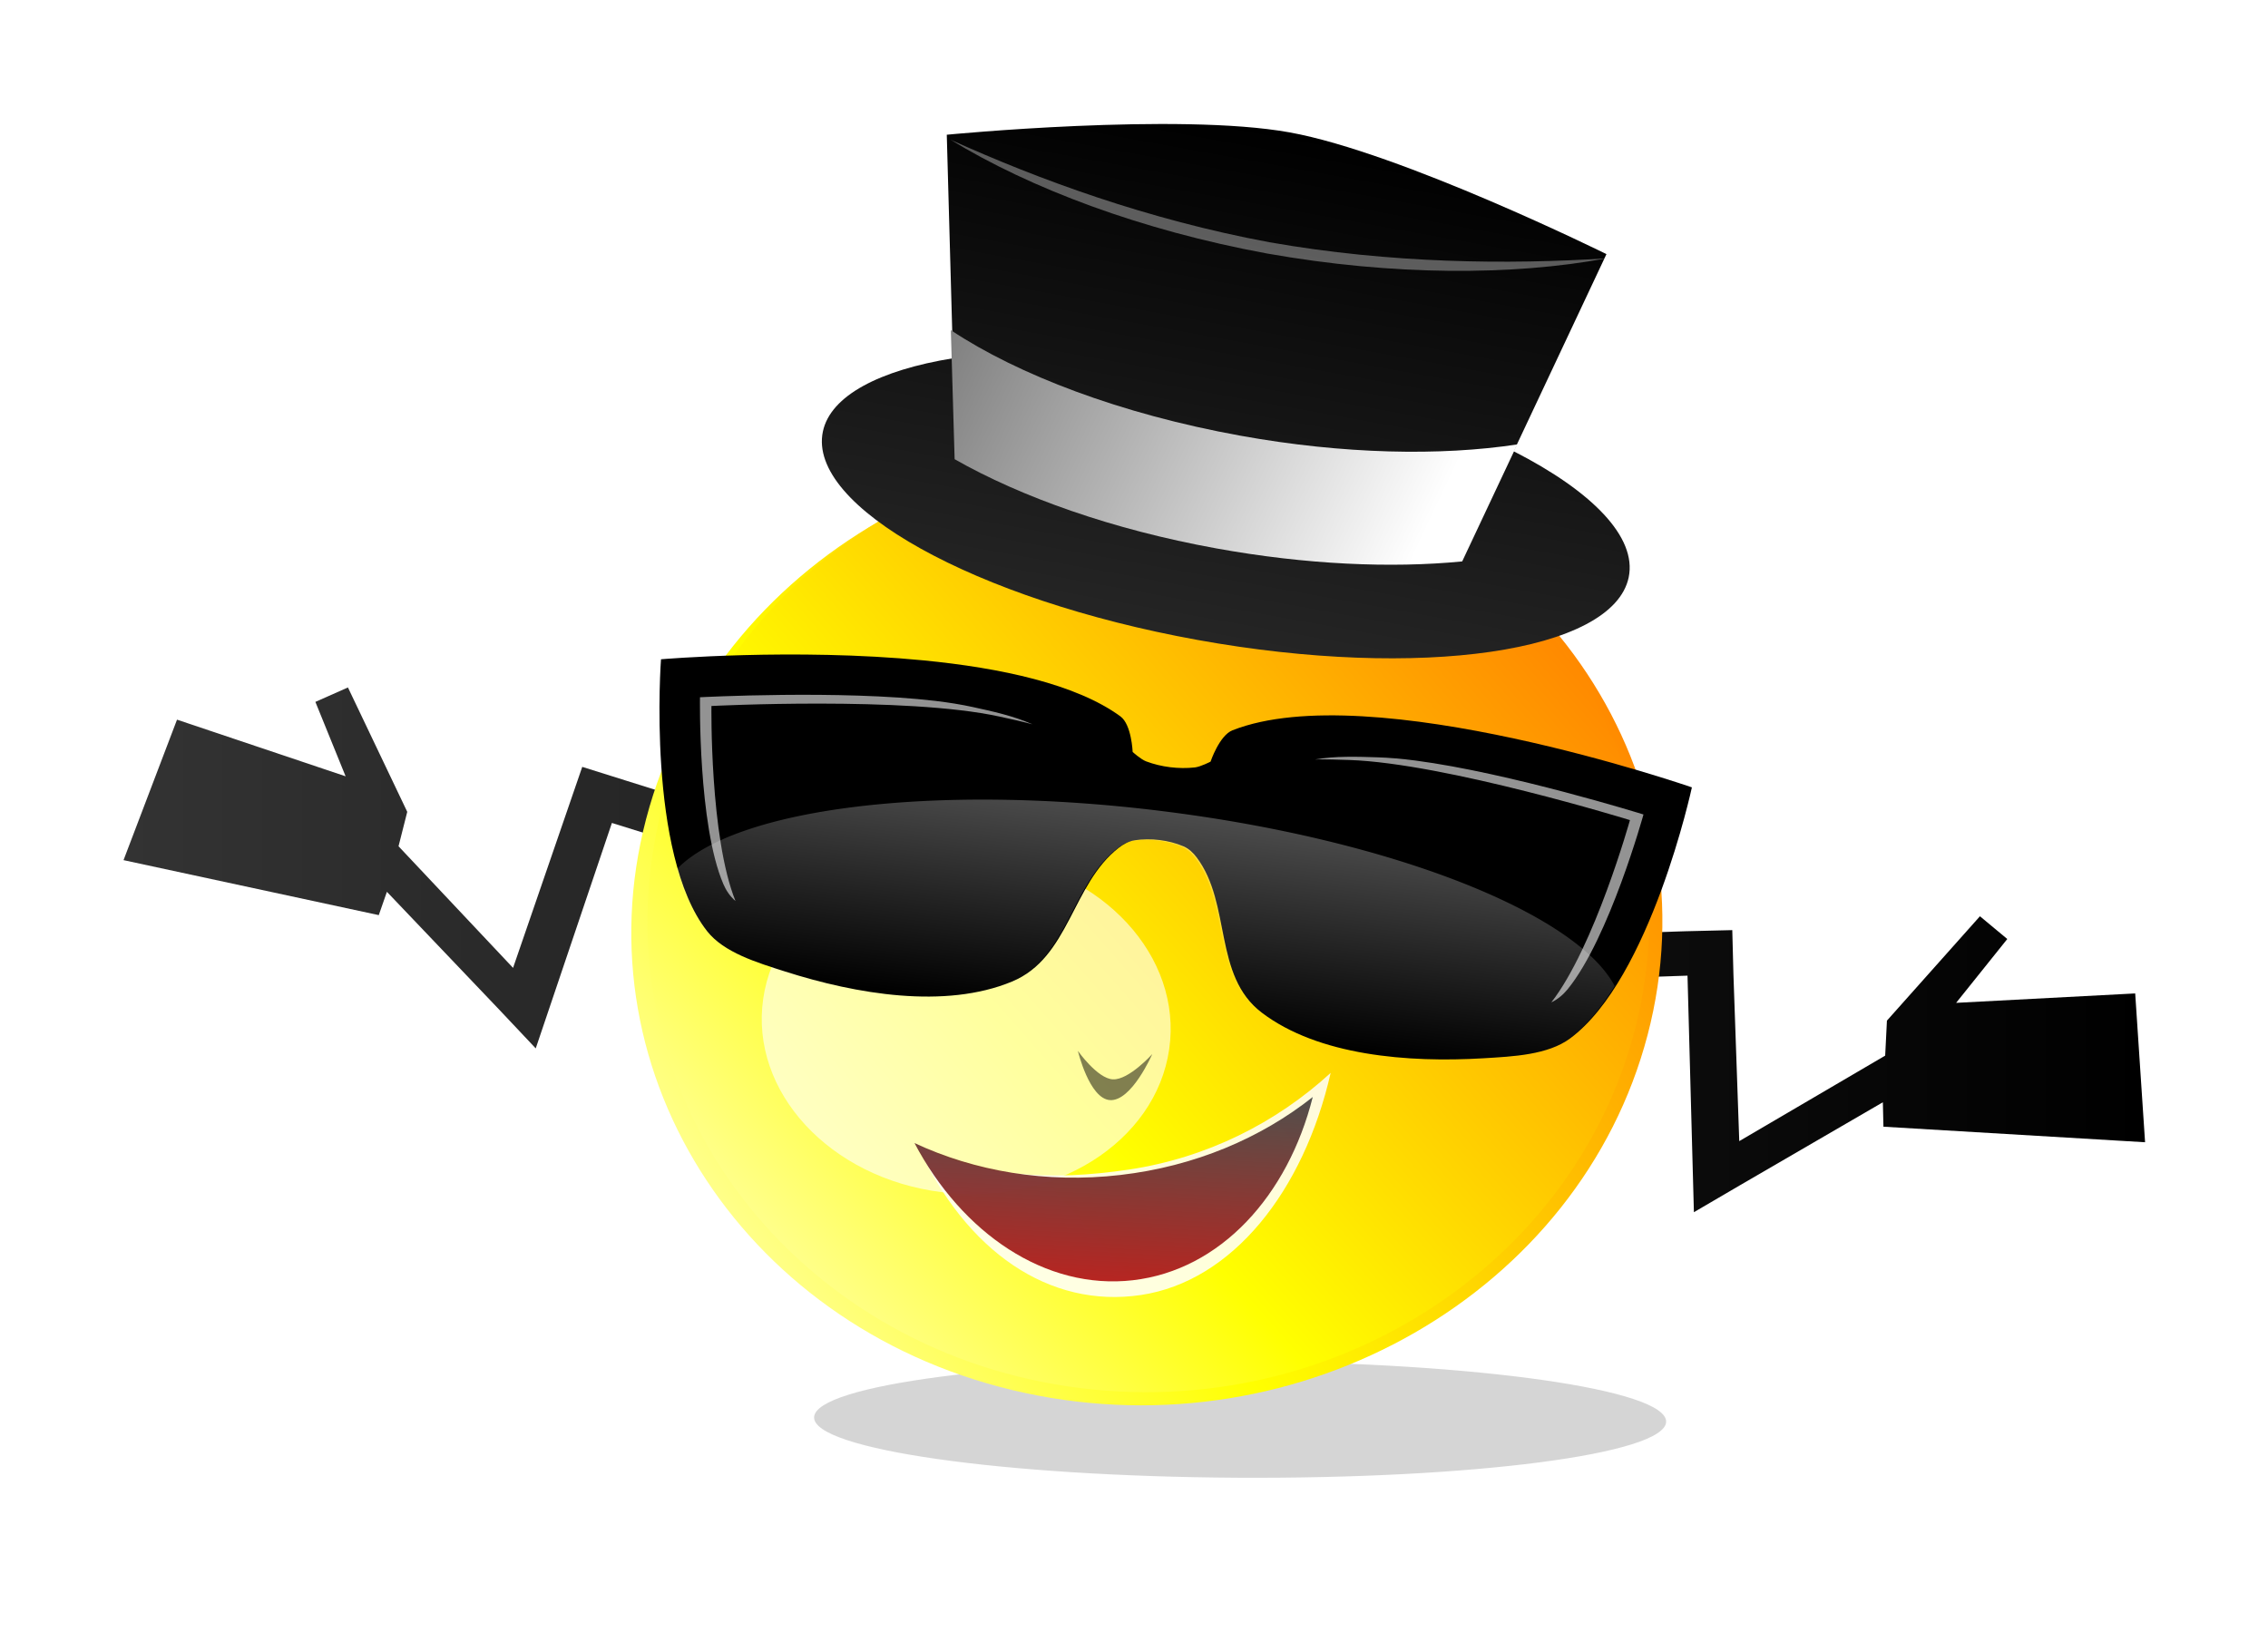<svg xmlns="http://www.w3.org/2000/svg" xmlns:xlink="http://www.w3.org/1999/xlink" width="920" height="670" version="1"><defs><linearGradient id="d"><stop offset="0" stop-color="#d4ff2a"/><stop offset="1" stop-color="#ff2a7f"/></linearGradient><linearGradient id="b"><stop offset="0" stop-color="#28220b"/><stop offset="1" stop-color="#28220b" stop-opacity="0"/></linearGradient><linearGradient id="a"><stop offset="0" stop-color="#fc0"/><stop offset="1" stop-color="#ffb380"/></linearGradient><linearGradient id="c"><stop offset="0" stop-color="#df5"/><stop offset="1" stop-color="#ff2a7f"/></linearGradient><filter id="j" x="-.054" width="1.108" y="-.437" height="1.875" color-interpolation-filters="sRGB"><feGaussianBlur stdDeviation="1.197"/></filter><linearGradient xlink:href="#e" id="k" gradientUnits="userSpaceOnUse" x1="520.75" y1="317.359" x2="412.094" y2="317.359"/><linearGradient id="e"><stop offset="0"/><stop offset="1" stop-color="#333"/></linearGradient><linearGradient xlink:href="#f" id="l" gradientUnits="userSpaceOnUse" x1="337.143" y1="416.483" x2="400" y2="347.857"/><linearGradient id="f"><stop offset="0" stop-color="#fff"/><stop offset=".4" stop-color="#ff0"/><stop offset="1" stop-color="#f60"/></linearGradient><linearGradient xlink:href="#f" id="m" gradientUnits="userSpaceOnUse" x1="337.143" y1="416.483" x2="400" y2="347.857"/><filter id="n" x="-.501" width="2.002" y="-.501" height="2.002" color-interpolation-filters="sRGB"><feGaussianBlur stdDeviation="13.119"/></filter><linearGradient xlink:href="#g" id="o" gradientUnits="userSpaceOnUse" gradientTransform="matrix(.872 0 0 .872 47.153 740.13)" x1="369.211" y1="370.341" x2="369.211" y2="388.361"/><linearGradient id="g"><stop offset="0" stop-color="#fff"/><stop offset="1" stop-color="#fff" stop-opacity="0"/></linearGradient><linearGradient xlink:href="#h" id="p" gradientUnits="userSpaceOnUse" gradientTransform="rotate(-.131 5776.907 -17011.166)" x1="369.538" y1="1094.937" x2="369.538" y2="1081.708"/><linearGradient id="h"><stop offset="0" stop-color="#a00"/><stop offset="1" stop-color="#333"/></linearGradient><linearGradient xlink:href="#e" id="q" gradientUnits="userSpaceOnUse" x1="323.565" y1="1042.024" x2="323.565" y2="1089.828"/><linearGradient xlink:href="#i" id="r" gradientUnits="userSpaceOnUse" x1="332.768" y1="1066.378" x2="300.765" y2="1059.245"/><linearGradient id="i"><stop offset="0" stop-color="#fff"/><stop offset="1" stop-color="gray"/></linearGradient></defs><path transform="matrix(6.517 .036 -.289 7.191 -2332.863 -2219.898)" d="M478.812 386.517c0 1.813-11.872 3.283-26.516 3.283-14.645 0-26.517-1.47-26.517-3.283 0-1.814 11.872-3.283 26.517-3.283 14.644 0 26.516 1.47 26.516 3.283z" opacity=".404" filter="url(#j)"/><path d="M424.156 302.594l-1.75.812 1.625 4.188-9.062-3.188-2.875 7.906 13.719 3.094.437-1.312 6.031 6.625 1.969 2.187 4.094-12.687 4.406 1.437.75-2.375-4.375-1.437-2.375-.781-.781 2.375-2.938 8.937-6.156-6.844.469-1.937-3.188-7zm87.719 12.875l-5 5.875-.094 1.969-7.843 4.812-.313-9.375-.062-2.5-2.5.063-4.625.156.093 2.5 4.625-.156.344 13.312 2.5-1.531 7.656-4.656.031 1.375 14.063.875-.531-8.375-9.625.53 2.75-3.593-1.47-1.281z" transform="matrix(7.547 0 0 7.208 -3059.964 -1902.233)" fill="url(#k)"/><path d="M400 379.286c0 17.357-14.071 31.428-31.429 31.428-17.357 0-31.428-14.07-31.428-31.428s14.07-31.429 31.428-31.429S400 361.928 400 379.286z" transform="matrix(6.463 1.394 -1.577 6.013 -1318.735 -2418.39)" fill="url(#l)"/><path transform="matrix(6.406 .796 -.876 6.056 -1562.949 -2217.584)" d="M400 379.286c0 17.357-14.071 31.428-31.429 31.428-17.357 0-31.428-14.07-31.428-31.428s14.07-31.429 31.428-31.429S400 361.928 400 379.286z" fill="url(#m)"/><path d="M400 379.286c0 17.357-14.071 31.428-31.429 31.428-17.357 0-31.428-14.07-31.428-31.428s14.07-31.429 31.428-31.429S400 361.928 400 379.286z" transform="matrix(2.62 .326 -.314 2.171 -454.627 -528.206)" opacity=".783" fill="#fff" filter="url(#n)"/><path d="M374.541 267.872c-52.28-5.081-106.41-.438-106.41-.438s-5.925 78.955 18.706 110.293c6.814 8.67 20.114 12.69 31.67 16.373 28.778 9.173 64.823 15.337 91.979 4.078 23.364-9.687 24.268-39.52 43.345-54.292 1.808-1.4 4.01-2.665 6.458-3.036 6.498-.986 13.789-.08 19.777 2.457 2.256.956 4.021 2.714 5.367 4.506 14.205 18.907 6.6 47.907 26.385 62.955 22.997 17.49 59.521 20.342 89.89 18.518 12.194-.732 26.167-1.364 35.204-8.063 32.668-24.22 49.392-101.832 49.392-101.832s-130.36-45.179-186.353-23.154c-5.33 2.097-8.896 12.715-8.896 12.715s-4.046 2.094-6.36 2.35c-6.554.73-13.66-.153-19.776-2.457-2.158-.814-5.467-3.82-5.467-3.82s-.422-11.113-4.968-14.437c-17.909-13.094-48.574-19.668-79.942-22.716z"/><g opacity=".577" fill="#fff"><path d="M379.39 284.313c-38.33-4.512-95.444-1.473-95.444-1.473s-.872 51.623 9.492 75.809c1.055 2.462 2.665 4.94 4.909 6.841-10.502-25.968-9.754-79.105-9.754-79.105s78.86-4.008 116.79 4.273c4.316.939 8.888 1.933 13.368 3.145-7.426-3.347-16.237-5.27-24.235-7.017-4.486-.98-9.65-1.829-15.125-2.473zM574.176 308.514c38.259 5.004 92.493 21.878 92.493 21.878s-13.83 50.013-30.702 70.815c-1.718 2.117-3.975 4.114-6.68 5.401 17.512-22.487 31.891-73.93 31.891-73.93s-74.937-23.118-113.88-24.388c-4.43-.148-9.123-.305-13.79-.23 8.115-1.415 17.161-1.12 25.374-.852 4.606.15 9.828.591 15.294 1.306z"/></g><path d="M369.531 1063.216c-14.005 0-25.721 3.662-28.653 8.56.627 1.67 1.374 3.159 2.29 4.227 1.194 1.39 3.256 1.808 5.044 2.208 4.453.995 9.91 1.292 13.686-1.309 3.248-2.237 2.756-7.558 5.261-10.605.238-.289.519-.561.873-.681a4.736 4.736 0 0 1 2.971 0c.354.12.663.393.9.681 2.506 3.047 2.013 8.368 5.262 10.605 3.776 2.6 9.233 2.303 13.685 1.309 1.789-.4 3.85-.818 5.044-2.208.917-1.068 1.664-2.557 2.29-4.226-2.931-4.9-14.648-8.56-28.653-8.56z" opacity=".298" fill="url(#o)" transform="matrix(6.641 .825 -.8 5.528 -1131.925 -5853.287)"/><path d="M462.795 525.313c-37.084 5.556-70.968-17.557-90.732-60.92 25.296 13.11 54.25 14.77 85.831 10.042 31.64-4.739 59.78-18.962 81.884-39.228-10.952 48.01-39.876 84.55-76.983 90.108z" opacity=".856" fill="#fff"/><path d="M412.56 1107.076c-6.56 1.01-12.9-2.549-16.599-8.493 4.548 1.676 9.92 2.263 15.507 1.403 5.596-.862 10.53-3.03 14.365-6.004-1.735 6.787-6.71 12.083-13.273 13.094z" opacity=".856" fill="url(#p)" transform="matrix(5.392 .295 -.105 5.975 -1648.713 -6217.165)"/><g><path d="M319.072 1042.024c-7.13 0-21.093 4.28-21.093 4.28l3.281 14.782c-4.357 1.674-7.063 3.954-7.063 6.438 0 5.16 11.556 9.343 25.782 9.343s25.75-4.183 25.75-9.343c0-2.786-3.388-5.288-8.719-7l3.156-14.22s-13.963-4.28-21.094-4.28z" fill="url(#q)" transform="matrix(6.343 1.148 -1.238 5.879 -210.702 -6438.649)"/><path d="M300.765 1059.245l1.907 8.531c4.576 1.711 10.626 2.781 17.281 2.781 5.743 0 11.03-.78 15.312-2.093l1.875-8.438c-4.552 1.69-10.57 2.75-17.187 2.75-7.619 0-14.468-1.369-19.188-3.531z" fill="url(#r)" transform="matrix(6.343 1.148 -1.238 5.879 -210.702 -6438.649)"/><path d="M385.554 56.66C418 76.47 462.787 93.377 513.938 102.828c51.23 9.074 99.591 9.02 137.693 1.973-39.838 2.512-87.194 2.162-136.73-6.544-49.432-9.2-93.453-25.383-129.347-41.597z" opacity=".346" fill="#fff"/></g><path d="M437.237 426.285s4.605 19.318 12.954 19.962c8.8.677 17.22-18.66 17.22-18.66s-9.53 10.597-16.003 10.247c-6.28-.339-14.171-11.549-14.171-11.549z" opacity=".496"/></svg>